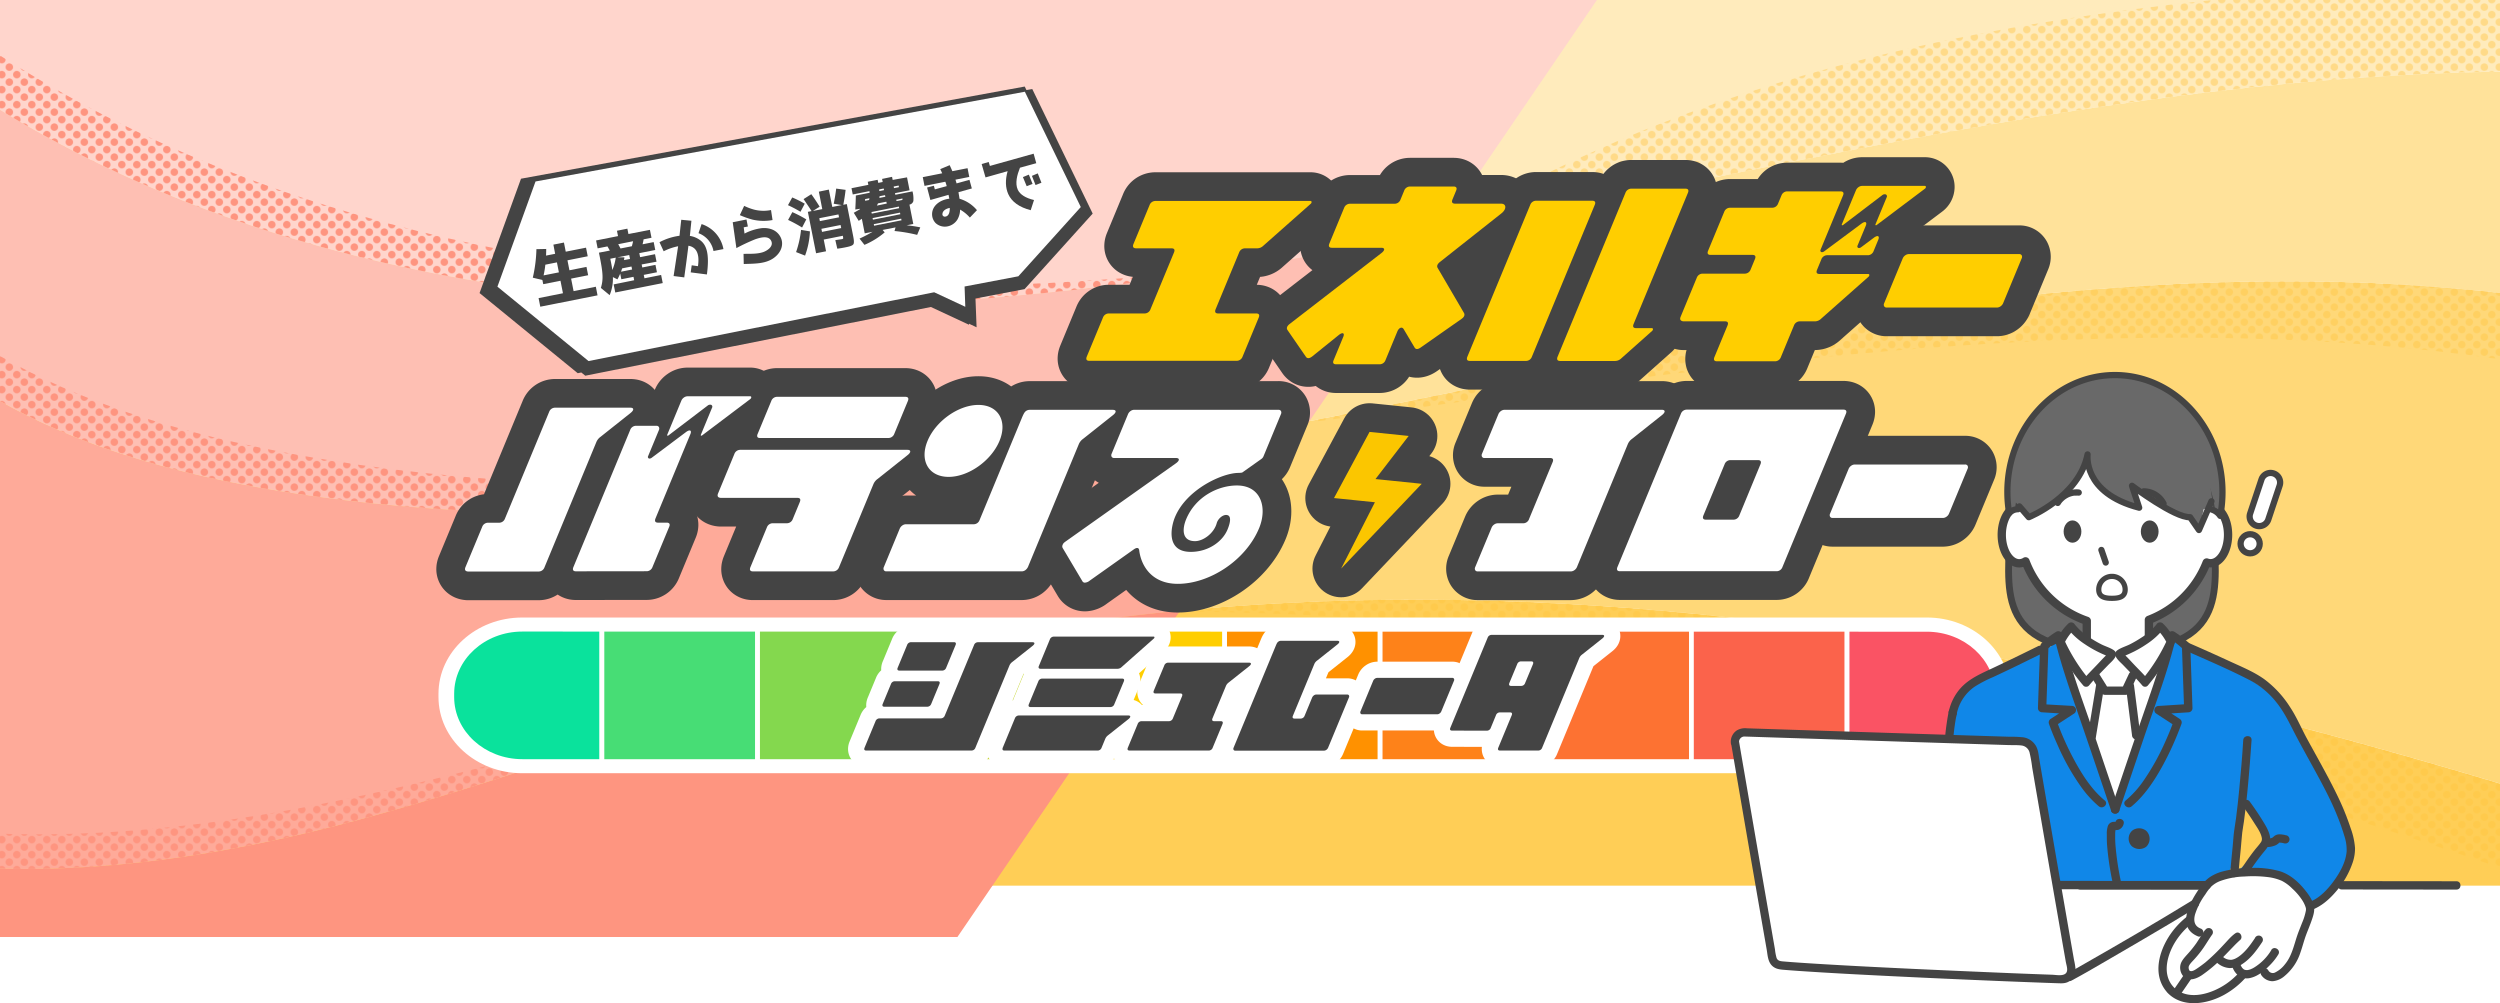 <svg xmlns="http://www.w3.org/2000/svg" xmlns:xlink="http://www.w3.org/1999/xlink" viewBox="0 0 1200 481.52"><defs><style>.cls-1,.cls-36,.cls-38{fill:none;}.cls-2,.cls-33,.cls-37{fill:#fff;}.cls-3{fill:#ffb20c;}.cls-4{fill:#fe9580;}.cls-5{fill:#ffebba;}.cls-5,.cls-6,.cls-7,.cls-8{opacity:0.97;}.cls-6{fill:#ffe197;}.cls-7{fill:#ffd775;}.cls-8{fill:#ffcd52;}.cls-9{opacity:0.3;}.cls-10,.cls-9{fill:url(#_6_dpi_50_7);}.cls-10{opacity:0.7;}.cls-11{fill:#ffd5cc;}.cls-12{fill:#febfb3;}.cls-13{fill:#feaa99;}.cls-14{fill:url(#新規パターンスウォッチ_1);}.cls-15{clip-path:url(#clip-path);}.cls-16{fill:#ff9100;}.cls-16,.cls-17,.cls-18,.cls-19,.cls-20,.cls-21,.cls-22,.cls-23,.cls-24,.cls-25,.cls-28{stroke:#fff;}.cls-16,.cls-17,.cls-18,.cls-19,.cls-20,.cls-21,.cls-22,.cls-23,.cls-24,.cls-25{stroke-miterlimit:10;stroke-width:2.29px;}.cls-17{fill:#fe8219;}.cls-18{fill:#fd7232;}.cls-19{fill:#fb634b;}.cls-20{fill:#fa5364;}.cls-21{fill:#0ae29c;}.cls-22{fill:#47dd75;}.cls-23{fill:#84d84e;}.cls-24{fill:#c2d327;}.cls-25,.cls-30{fill:#ffce00;}.cls-26{fill:#19be9c;}.cls-26,.cls-27,.cls-31,.cls-33,.cls-34,.cls-36,.cls-37,.cls-38{stroke:#444;}.cls-26,.cls-27,.cls-28,.cls-31,.cls-33,.cls-34,.cls-36,.cls-37,.cls-38{stroke-linecap:round;stroke-linejoin:round;}.cls-26,.cls-27{stroke-width:27.54px;}.cls-27,.cls-29{fill:#444;}.cls-28{stroke-width:15.55px;fill:url(#_6_dpi_50_4);}.cls-31,.cls-34,.cls-35{fill:#696969;}.cls-31{stroke-width:3.29px;}.cls-32{fill:#1087e8;}.cls-33{stroke-width:4px;}.cls-34,.cls-36,.cls-37{stroke-width:3px;}.cls-38{stroke-width:2.5px;}.cls-39{fill:#fbc600;}</style><pattern id="_6_dpi_50_7" data-name="6 dpi 50% 7" width="48" height="48" patternTransform="translate(33.27 -18.18) scale(0.3)" patternUnits="userSpaceOnUse" viewBox="0 0 48 48"><rect class="cls-1" width="48" height="48"/><circle class="cls-3" cx="24" cy="48" r="6"/><circle class="cls-3" cx="48" cy="48" r="6"/><circle class="cls-3" cx="24" cy="24" r="6"/><circle class="cls-3" cx="48" cy="24" r="6"/><circle class="cls-3" cx="36" cy="36" r="6"/><circle class="cls-3" cx="12" cy="36" r="6"/><circle class="cls-3" cx="36" cy="12" r="6"/><circle class="cls-3" cx="12" cy="12" r="6"/><circle class="cls-3" cy="48" r="6"/><circle class="cls-3" cy="24" r="6"/><circle class="cls-3" cx="24" r="6"/><circle class="cls-3" cx="48" r="6"/><circle class="cls-3" r="6"/></pattern><pattern id="新規パターンスウォッチ_1" data-name="新規パターンスウォッチ 1" width="48" height="48" patternTransform="translate(33.27 -18.18) scale(0.3)" patternUnits="userSpaceOnUse" viewBox="0 0 48 48"><rect class="cls-1" width="48" height="48"/><circle class="cls-4" cx="24" cy="48" r="6"/><circle class="cls-4" cx="48" cy="48" r="6"/><circle class="cls-4" cx="24" cy="24" r="6"/><circle class="cls-4" cx="48" cy="24" r="6"/><circle class="cls-4" cx="36" cy="36" r="6"/><circle class="cls-4" cx="12" cy="36" r="6"/><circle class="cls-4" cx="36" cy="12" r="6"/><circle class="cls-4" cx="12" cy="12" r="6"/><circle class="cls-4" cy="48" r="6"/><circle class="cls-4" cy="24" r="6"/><circle class="cls-4" cx="24" r="6"/><circle class="cls-4" cx="48" r="6"/><circle class="cls-4" r="6"/></pattern><clipPath id="clip-path"><rect class="cls-1" x="214.21" y="299.77" width="747.09" height="67.98" rx="33.59"/></clipPath><pattern id="_6_dpi_50_4" data-name="6 dpi 50% 4" width="48" height="48" patternTransform="translate(106.15 -59.85) scale(1.09)" patternUnits="userSpaceOnUse" viewBox="0 0 48 48"><rect class="cls-1" width="48" height="48"/><circle class="cls-2" cx="24" cy="48" r="6"/><circle class="cls-2" cx="48" cy="48" r="6"/><circle class="cls-2" cx="24" cy="24" r="6"/><circle class="cls-2" cx="48" cy="24" r="6"/><circle class="cls-2" cx="36" cy="36" r="6"/><circle class="cls-2" cx="12" cy="36" r="6"/><circle class="cls-2" cx="36" cy="12" r="6"/><circle class="cls-2" cx="12" cy="12" r="6"/><circle class="cls-2" cy="48" r="6"/><circle class="cls-2" cy="24" r="6"/><circle class="cls-2" cx="24" r="6"/><circle class="cls-2" cx="48" r="6"/><circle class="cls-2" r="6"/></pattern></defs><g id="レイヤー_2" data-name="レイヤー 2"><g id="レイヤー_3" data-name="レイヤー 3"><path class="cls-5" d="M0,52.74c127.88,78.17,285.48,100.84,436.16,93,165-8.64,326.09-50.56,488.56-80.46C1015.36,48.56,1108,35.67,1200,34.38V0H0Z"/><path class="cls-6" d="M436.16,145.7C285.48,153.58,127.88,130.91,0,52.74v139.8c40.76,23.1,88.19,35.78,134.88,43.27C323.8,266.12,516,225.27,703.44,186.94c163.48-33.43,332-65.09,496.56-46.33V34.38c-92,1.29-184.64,14.18-275.28,30.86C762.25,95.14,601.13,137.06,436.16,145.7Z"/><path class="cls-1" d="M0,52.74c127.88,78.17,285.48,100.84,436.16,93,165-8.64,326.09-50.56,488.56-80.46C1015.36,48.56,1108,35.67,1200,34.38V0H0Z"/><path class="cls-7" d="M703.44,186.94C516,225.27,323.8,266.12,134.88,235.81,88.19,228.32,40.76,215.64,0,192.54V416.92C53.11,418.4,107.09,410,158.79,397c85.94-21.64,168.42-55.47,254.29-77.36,166.94-42.56,343.14-38.82,513-9.75,92.72,15.88,183.86,39.13,274,66.25V140.61C1035.42,121.85,866.92,153.51,703.44,186.94Z"/><path class="cls-8" d="M413.08,319.61C327.21,341.5,244.73,375.33,158.79,397,107.09,410,53.11,418.4,0,416.92v8.21H1200v-49c-90.11-27.12-181.25-50.37-274-66.25C756.22,280.79,580,277.05,413.08,319.61Z"/><path class="cls-9" d="M924.72,65.24C1015.36,48.56,1108,35.67,1200,34.38V0H1062c-51.18,5.41-102,13.07-152.17,24.75C833.18,42.6,757.76,70.52,691,111.61,769,96.73,846.69,79.6,924.72,65.24Z"/><path class="cls-10" d="M707.76,191.92c163-22.4,330.67-42.87,492.24-19.47V140.61c-164.58-18.76-333.08,12.9-496.56,46.33-27.61,5.65-55.33,11.35-83.12,16.87C649.55,200,678.71,195.92,707.76,191.92Z"/><path class="cls-10" d="M911.67,334.13c97.76,21.41,193.66,49.91,288.33,82.38v-40.4c-90.11-27.12-181.25-50.37-274-66.25-120-20.54-243.12-28.43-363.95-16.29C679.35,293.82,797,309,911.67,334.13Z"/><path class="cls-11" d="M0,52.74c127.88,78.17,285.48,100.84,436.16,93,85.49-4.48,169.94-17.9,254.09-33.95L766.52,0H0Z"/><path class="cls-12" d="M436.16,145.7C285.48,153.58,127.88,130.91,0,52.74v139.8c40.76,23.1,88.19,35.78,134.88,43.27,163.83,26.28,330.13-.95,493.66-33.64l61.71-90.42C606.1,127.8,521.65,141.22,436.16,145.7Z"/><path class="cls-13" d="M628.54,202.17C465,234.86,298.71,262.09,134.88,235.81,88.19,228.32,40.76,215.64,0,192.54V416.92C53.11,418.4,107.09,410,158.79,397c85.94-21.64,168.42-55.47,254.29-77.36a1014.63,1014.63,0,0,1,153.37-26.47Z"/><path class="cls-4" d="M566.45,293.14a1014.63,1014.63,0,0,0-153.37,26.47C327.21,341.5,244.73,375.33,158.79,397,107.09,410,53.11,418.4,0,416.92v32.83H459.57L566.45,293.14Z"/><path class="cls-14" d="M448.67,137.64c-156.22,2-318.21-27.26-448.67-111V52.74c127.88,78.17,285.48,100.84,436.16,93,52.91-2.77,105.43-9,157.72-17.1C545.63,133.65,497.26,137,448.67,137.64Z"/><path class="cls-14" d="M149,386.94c-48.85,9.37-99.32,14.94-149,13.23v16.75C53.11,418.4,107.09,410,158.79,397c68.67-17.29,135.13-42.36,202.88-62.91C290.79,351.67,220.77,373.17,149,386.94Z"/><path class="cls-14" d="M620.31,203.81c-160.88,31.95-324.34,57.84-485.43,32C88.19,228.32,40.76,215.64,0,192.54V170.91c38.49,22,82.85,35.48,126.75,44.34C289,248,455.83,229,620.31,203.81Z"/><g class="cls-15"><rect class="cls-16" x="587.76" y="292.11" width="74.71" height="83.32"/><rect class="cls-17" x="662.47" y="292.11" width="74.71" height="83.32"/><rect class="cls-18" x="737.18" y="292.11" width="74.71" height="83.32"/><rect class="cls-19" x="811.88" y="292.11" width="74.71" height="83.32"/><rect class="cls-20" x="886.59" y="292.11" width="74.71" height="83.32"/></g><rect class="cls-1" x="214.21" y="299.77" width="747.09" height="67.98" rx="33.59"/><g class="cls-15"><rect class="cls-21" x="214.21" y="292.11" width="74.71" height="83.32"/><rect class="cls-22" x="288.92" y="292.11" width="74.71" height="83.32"/><rect class="cls-23" x="363.63" y="292.11" width="74.71" height="83.32"/><rect class="cls-24" x="438.34" y="292.11" width="74.71" height="83.32"/><rect class="cls-25" x="513.05" y="292.11" width="74.71" height="83.32"/></g><path class="cls-2" d="M924.84,371.15H250.68c-22.17,0-40.21-16.41-40.21-36.58V333c0-20.18,18-36.59,40.21-36.59H924.84C947,296.37,965,312.79,965,333v1.61C965,354.74,947,371.15,924.84,371.15Zm-674.16-68C232.63,303.17,218,316.53,218,333v1.61c0,16.42,14.68,29.79,32.73,29.79H924.84c18,0,32.73-13.37,32.73-29.79V333c0-16.42-14.69-29.78-32.73-29.78Z"/><path class="cls-26" d="M223.44,272.18l8-19.27a3,3,0,0,1,2.9-2h5.17a3,3,0,0,0,2.9-2.05l21.19-51.17a3,3,0,0,1,2.89-2h36.09c1.77,0,1.82,1.16.12,2.51l-14.46,11.49a5.86,5.86,0,0,0-2,2.53l-24.87,60.06a3,3,0,0,1-2.9,2.05H224.64C223.31,274.23,222.89,273.51,223.44,272.18Zm53,2.05c-1.33,0-1.75-.72-1.2-2.05l27.23-65.75a3,3,0,0,1,2.9-2.05h9.71a1.33,1.33,0,0,1,1.2.6,1.67,1.67,0,0,1,0,1.45l-5.18,12.5a.8.8,0,0,0,.3,1.11,1.06,1.06,0,0,0,.4.08,1.85,1.85,0,0,0,1-.38l16.47-12.34c1.83-1.37,2.88-.88,2.11,1l-16.73,40.42c-.55,1.34-.13,2.05,1.2,2.05h4.16c1.33,0,1.75.72,1.2,2l-8,19.27a3,3,0,0,1-2.9,2.05Zm84.17-83.54a1.16,1.16,0,0,1-.51.88L337,209a.49.49,0,0,1-.49.1c-.14-.06-.18-.21-.11-.38l5.38-13a1,1,0,0,0-.38-1.39,1.87,1.87,0,0,0-1.79.4L320.86,209a.51.51,0,0,1-.5.1c-.14-.06-.17-.21-.11-.38l6.82-16.45a3.41,3.41,0,0,1,1.2-1.45,3,3,0,0,1,1.69-.6h30.12A.5.5,0,0,1,360.63,190.69Z"/><path class="cls-27" d="M344.69,236.8l7.81-18.88a3,3,0,0,1,2.9-2h80.15c1.77,0,1.83,1.16.12,2.51l-14.45,11.48a5.89,5.89,0,0,0-2,2.54l-16.47,39.77a3,3,0,0,1-2.9,2.05H361.41c-1.33,0-1.75-.72-1.2-2.05l7.89-19.06a3,3,0,0,1,2.9-2h6.64a3,3,0,0,0,2.9-2.05l3.37-8.14c.55-1.33.13-2-1.2-2H345.89C344.56,238.85,344.14,238.13,344.69,236.8Zm19-28.56,6.51-15.72a3,3,0,0,1,2.9-2.05h61.46c1.34,0,1.76.72,1.2,2.05l-6.51,15.72a3,3,0,0,1-2.89,2H364.88C363.55,210.29,363.13,209.57,363.68,208.24Z"/><path class="cls-27" d="M431.9,253.68a3.52,3.52,0,0,1,1.2-1.44,3,3,0,0,1,1.7-.6h32.49a3,3,0,0,0,2.9-2l20.42-49.32c.85-2,1.27-2.57,1.83-3a3,3,0,0,1,1.7-.6h40c1.77,0,1.83,1.16.13,2.51l-14.46,11.48a5.89,5.89,0,0,0-2,2.54l-24.16,58.34a4.22,4.22,0,0,1-1.45,2.06,3,3,0,0,1-1.7.6H425.44a1.33,1.33,0,0,1-1.2-.6,1.67,1.67,0,0,1,0-1.45Zm37.74-59.32c9.54,0,14.07,7.74,10.12,17.27s-14.88,17.27-24.42,17.27-14.07-7.73-10.12-17.27S460.1,194.36,469.64,194.36Z"/><path class="cls-27" d="M510.06,261.53c.23-.56.39-.88,1.52-1.68l52.89-37.48c1.83-1.31,1.83-2.53,0-2.53H534.79a1.34,1.34,0,0,1-1.21-.6,1.65,1.65,0,0,1,0-1.44l7.89-19.05a3.47,3.47,0,0,1,1.2-1.45,3,3,0,0,1,1.7-.6h69.3a1.33,1.33,0,0,1,1.2.6,1.67,1.67,0,0,1,0,1.45L606.49,219a2.83,2.83,0,0,1-1,1.28l-9.25,6.55a9.4,9.4,0,0,1-1.65.16c-8,0-25.14,8-30.61,21.25-1.86,4.48-4.56,16.66,7.58,16.66,8.43,0,15.24-4.91,17.65-10.72.64-1.55,2.75-7-.73-7-1.67,0-3.86,1.8-4.47,4-1.3,4.76-6.41,8.57-10.4,8.57-6.53,0-6.09-6.08-4.27-10.48,4.56-11,15.48-16.24,24.38-16.24,11.64,0,14.7,10.7,10.64,20.51-6.4,15.44-23.8,26.7-39,26.7-12.75,0-17.68-8.94-18.54-16.07-.16-1.32-1.11-1.52-2.62-.45l-21.09,14.95a4.08,4.08,0,0,1-2.31,1,1.32,1.32,0,0,1-1.2-.6L510.06,263a1.63,1.63,0,0,1,0-1.45Z"/><path class="cls-27" d="M719.25,198.75a3.39,3.39,0,0,1,1.2-1.45,3,3,0,0,1,1.69-.6h75.52c1.77,0,1.82,1.16.12,2.51l-14.45,11.48a5.89,5.89,0,0,0-2,2.54l-24.41,59a3.48,3.48,0,0,1-1.2,1.45,3.06,3.06,0,0,1-1.7.6H709.29a1.33,1.33,0,0,1-1.2-.6,1.64,1.64,0,0,1,0-1.45l7.89-19a3.34,3.34,0,0,1,1.2-1.45,3,3,0,0,1,1.69-.6h12.19A3,3,0,0,0,734,249l11.25-27.15c.55-1.33.13-2-1.2-2H712.56a1.32,1.32,0,0,1-1.2-.6,1.64,1.64,0,0,1,0-1.45Z"/><path class="cls-27" d="M809.73,196.62h75.1c1.33,0,1.75.71,1.2,2l-30.44,73.52a3,3,0,0,1-2.9,2.05h-75.1c-1.33,0-1.75-.72-1.2-2.05l30.44-73.52A3,3,0,0,1,809.73,196.62Zm18.06,26.28-10.15,24.49c-.55,1.33-.13,2.05,1.2,2.05H832a3,3,0,0,0,2.89-2.05L845,222.9c.56-1.33.14-2.05-1.2-2.05H830.68A3,3,0,0,0,827.79,222.9Z"/><path class="cls-27" d="M878.43,248a1.64,1.64,0,0,1,0-1.45L887.36,225a3.52,3.52,0,0,1,1.2-1.44,3.06,3.06,0,0,1,1.7-.6h53a1.3,1.3,0,0,1,1.19.6,1.61,1.61,0,0,1,0,1.44l-8.94,21.57a3.34,3.34,0,0,1-1.2,1.45,3,3,0,0,1-1.69.6h-53A1.33,1.33,0,0,1,878.43,248Z"/><path class="cls-2" d="M223.44,272.18l8-19.27a3,3,0,0,1,2.9-2h5.17a3,3,0,0,0,2.9-2.05l21.19-51.17a3,3,0,0,1,2.89-2h36.09c1.77,0,1.82,1.16.12,2.51l-14.46,11.49a5.86,5.86,0,0,0-2,2.53l-24.87,60.06a3,3,0,0,1-2.9,2.05H224.64C223.31,274.23,222.89,273.51,223.44,272.18Zm53,2.05c-1.33,0-1.75-.72-1.2-2.05l27.23-65.75a3,3,0,0,1,2.9-2.05h9.71a1.33,1.33,0,0,1,1.2.6,1.67,1.67,0,0,1,0,1.45l-5.18,12.5a.8.8,0,0,0,.3,1.11,1.06,1.06,0,0,0,.4.08,1.85,1.85,0,0,0,1-.38l16.47-12.34c1.83-1.37,2.88-.88,2.11,1l-16.73,40.42c-.55,1.34-.13,2.05,1.2,2.05h4.16c1.33,0,1.75.72,1.2,2l-8,19.27a3,3,0,0,1-2.9,2.05Zm84.17-83.54a1.16,1.16,0,0,1-.51.88L337,209a.49.49,0,0,1-.49.1c-.14-.06-.18-.21-.11-.38l5.38-13a1,1,0,0,0-.38-1.39,1.87,1.87,0,0,0-1.79.4L320.86,209a.51.51,0,0,1-.5.1c-.14-.06-.17-.21-.11-.38l6.82-16.45a3.41,3.41,0,0,1,1.2-1.45,3,3,0,0,1,1.69-.6h30.12A.5.5,0,0,1,360.63,190.69Z"/><path class="cls-2" d="M344.69,236.8l7.81-18.88a3,3,0,0,1,2.9-2h80.15c1.77,0,1.83,1.16.12,2.51l-14.45,11.48a5.89,5.89,0,0,0-2,2.54l-16.47,39.77a3,3,0,0,1-2.9,2.05H361.41c-1.33,0-1.75-.72-1.2-2.05l7.89-19.06a3,3,0,0,1,2.9-2h6.64a3,3,0,0,0,2.9-2.05l3.37-8.14c.55-1.33.13-2-1.2-2H345.89C344.56,238.85,344.14,238.13,344.69,236.8Zm19-28.56,6.51-15.72a3,3,0,0,1,2.9-2.05h61.46c1.34,0,1.76.72,1.2,2.05l-6.51,15.72a3,3,0,0,1-2.89,2H364.88C363.55,210.29,363.13,209.57,363.68,208.24Z"/><path class="cls-2" d="M431.9,253.68a3.52,3.52,0,0,1,1.2-1.44,3,3,0,0,1,1.7-.6h32.49a3,3,0,0,0,2.9-2l20.42-49.32c.85-2,1.27-2.57,1.83-3a3,3,0,0,1,1.7-.6h40c1.77,0,1.83,1.16.13,2.51l-14.46,11.48a5.89,5.89,0,0,0-2,2.54l-24.16,58.34a4.22,4.22,0,0,1-1.45,2.06,3,3,0,0,1-1.7.6H425.44a1.33,1.33,0,0,1-1.2-.6,1.67,1.67,0,0,1,0-1.45Zm37.74-59.32c9.54,0,14.07,7.74,10.12,17.27s-14.88,17.27-24.42,17.27-14.07-7.73-10.12-17.27S460.1,194.36,469.64,194.36Z"/><path class="cls-2" d="M510.06,261.53c.23-.56.39-.88,1.52-1.68l52.89-37.48c1.83-1.31,1.83-2.53,0-2.53H534.79a1.34,1.34,0,0,1-1.21-.6,1.65,1.65,0,0,1,0-1.44l7.89-19.05a3.47,3.47,0,0,1,1.2-1.45,3,3,0,0,1,1.7-.6h69.3a1.33,1.33,0,0,1,1.2.6,1.67,1.67,0,0,1,0,1.45L606.49,219a2.83,2.83,0,0,1-1,1.28l-9.25,6.55a9.4,9.4,0,0,1-1.65.16c-8,0-25.14,8-30.61,21.25-1.86,4.48-4.56,16.66,7.58,16.66,8.43,0,15.24-4.91,17.65-10.72.64-1.55,2.75-7-.73-7-1.67,0-3.86,1.8-4.47,4-1.3,4.76-6.41,8.57-10.4,8.57-6.53,0-6.09-6.08-4.27-10.48,4.56-11,15.48-16.24,24.38-16.24,11.64,0,14.7,10.7,10.64,20.51-6.4,15.44-23.8,26.7-39,26.7-12.75,0-17.68-8.94-18.54-16.07-.16-1.32-1.11-1.52-2.62-.45l-21.09,14.95a4.08,4.08,0,0,1-2.31,1,1.32,1.32,0,0,1-1.2-.6L510.06,263a1.63,1.63,0,0,1,0-1.45Z"/><path class="cls-2" d="M719.25,198.75a3.39,3.39,0,0,1,1.2-1.45,3,3,0,0,1,1.69-.6h75.52c1.77,0,1.82,1.16.12,2.51l-14.45,11.48a5.89,5.89,0,0,0-2,2.54l-24.41,59a3.48,3.48,0,0,1-1.2,1.45,3.06,3.06,0,0,1-1.7.6H709.29a1.33,1.33,0,0,1-1.2-.6,1.64,1.64,0,0,1,0-1.45l7.89-19a3.34,3.34,0,0,1,1.2-1.45,3,3,0,0,1,1.69-.6h12.19A3,3,0,0,0,734,249l11.25-27.15c.55-1.33.13-2-1.2-2H712.56a1.32,1.32,0,0,1-1.2-.6,1.64,1.64,0,0,1,0-1.45Z"/><path class="cls-2" d="M809.73,196.62h75.1c1.33,0,1.75.71,1.2,2l-30.44,73.52a3,3,0,0,1-2.9,2.05h-75.1c-1.33,0-1.75-.72-1.2-2.05l30.44-73.52A3,3,0,0,1,809.73,196.62Zm18.06,26.28-10.15,24.49c-.55,1.33-.13,2.05,1.2,2.05H832a3,3,0,0,0,2.89-2.05L845,222.9c.56-1.33.14-2.05-1.2-2.05H830.68A3,3,0,0,0,827.79,222.9Z"/><path class="cls-2" d="M878.43,248a1.64,1.64,0,0,1,0-1.45L887.36,225a3.52,3.52,0,0,1,1.2-1.44,3.06,3.06,0,0,1,1.7-.6h53a1.3,1.3,0,0,1,1.19.6,1.61,1.61,0,0,1,0,1.44l-8.94,21.57a3.34,3.34,0,0,1-1.2,1.45,3,3,0,0,1-1.69.6h-53A1.33,1.33,0,0,1,878.43,248Z"/><path class="cls-27" d="M544.07,117.1l7.72-18.64a3,3,0,0,1,2.9-2H629a.52.52,0,0,1,.57.47,1.15,1.15,0,0,1-.43.89l-22.71,20.1a4.28,4.28,0,0,1-3,1.28h-5.75a3,3,0,0,0-2.9,2l-11.27,27.21c-.55,1.33-.13,2.05,1.2,2.05h18.27c1.34,0,1.76.72,1.2,2l-7.73,18.68a3,3,0,0,1-2.9,2.05H522.87c-1.33,0-1.75-.72-1.2-2.05l7.74-18.68a3,3,0,0,1,2.89-2h17.05a3,3,0,0,0,2.89-2.05l11.27-27.21c.56-1.34.13-2-1.2-2h-17C543.94,119.15,543.52,118.43,544.07,117.1Z"/><path class="cls-27" d="M618,158.42c-.61-.89-.25-1.89,1-2.89l44.12-34.09c1.73-1.34,1.69-2.51-.09-2.51H639.3c-1.33,0-1.75-.72-1.2-2.05l7.07-17.08a3,3,0,0,1,2.9-2h21.27a3,3,0,0,0,2.9-2L674,91.53a3,3,0,0,1,2.9-2h20.83c1.33,0,1.75.72,1.2,2l-1.73,4.18c-.55,1.33-.13,2,1.2,2.05l22.1,0c2.64,0,2.76,2.62.22,4.63l-29.55,23.36c-1.25,1-1.62,2-1.08,2.89L702.7,150.2c.55.94.13,2-1.21,2.9l-19.58,13.72c-1.33.94-2.34.94-2.9,0L673.77,158c-.77-1.29-2.2-.79-3,1l-5.73,13.86a3,3,0,0,1-2.9,2H641.35c-1.34,0-1.76-.71-1.2-2l4.61-11.14c.79-1.91-.31-2.38-2.15-.91l-12.75,10.28c-1.3,1-2.35,1.11-3,.2L618,158.42Z"/><path class="cls-27" d="M704.35,171.19l30.16-72.84a3,3,0,0,1,2.9-2h26.87c1.33,0,1.75.71,1.2,2l-30.16,72.84a3,3,0,0,1-2.9,2.05H705.55C704.22,173.24,703.8,172.52,704.35,171.19Zm43.31,0,32.56-78.63a3,3,0,0,1,2.9-2H809c1.33,0,1.75.71,1.2,2L784.14,155.5c-.55,1.33-.13,2,1.2,2h7.5a.52.52,0,0,1,.58.47,1.15,1.15,0,0,1-.44.9L778.23,172a4.31,4.31,0,0,1-3,1.27H748.86C747.53,173.24,747.11,172.52,747.66,171.19Z"/><path class="cls-27" d="M806.72,152l7.72-18.65a3,3,0,0,1,2.89-2h20.09a3,3,0,0,0,2.89-2l2.06-5c.55-1.33.13-2-1.2-2H821.09c-1.33,0-1.75-.72-1.2-2l7.72-18.64a3,3,0,0,1,2.89-2h20.09a3,3,0,0,0,2.89-2l1.6-3.85a3,3,0,0,1,2.89-2h25.47c1.33,0,1.75.72,1.2,2l-10.76,26a.81.81,0,0,0,.3,1.11.9.9,0,0,0,.4.08,1.82,1.82,0,0,0,1-.38l17.87-13.28c1.84-1.37,2.89-.89,2.11,1l-3.93,9.48a.81.81,0,0,0,.3,1.11.9.9,0,0,0,.4.08,1.82,1.82,0,0,0,1-.38l6.12-4.57c1.84-1.37,2.89-.88,2.11,1l-2.23,5.4a3,3,0,0,1-2.9,2H877.14a3,3,0,0,0-2.9,2l-2.06,5c-.55,1.33-.13,2,1.2,2h23.34a.52.52,0,0,1,.57.46,1.13,1.13,0,0,1-.44.9l-22.7,20.1a4.32,4.32,0,0,1-3,1.28H864a3,3,0,0,0-2.9,2l-6.26,15.12a3,3,0,0,1-2.9,2.05H824.14c-1.33,0-1.75-.72-1.2-2.05l6.26-15.12c.55-1.33.13-2-1.2-2H807.92C806.59,154,806.17,153.31,806.72,152Zm84.16-60.72a3.48,3.48,0,0,1,1.2-1.45,3,3,0,0,1,1.7-.6H923.9a.49.49,0,0,1,.54.49,1.14,1.14,0,0,1-.51.88L900.81,108a.52.52,0,0,1-.49.11.29.29,0,0,1-.11-.39l5.39-13a1,1,0,0,0-.38-1.38,1.85,1.85,0,0,0-1.8.39L884.67,108a.54.54,0,0,1-.5.11c-.14-.07-.17-.22-.1-.39Z"/><path class="cls-27" d="M904.39,147a1.58,1.58,0,0,1,0-1.44L913.32,124a3.44,3.44,0,0,1,1.2-1.44,3,3,0,0,1,1.7-.6h53a1.31,1.31,0,0,1,1.2.6,1.62,1.62,0,0,1,0,1.44l-8.93,21.58a3.52,3.52,0,0,1-1.2,1.44,3,3,0,0,1-1.7.6h-53A1.31,1.31,0,0,1,904.39,147Z"/><path class="cls-28" d="M415,358.87l5.24-12.66a2.06,2.06,0,0,1,2-1.39h29.28a2.06,2.06,0,0,0,2-1.39l14-33.76a2,2,0,0,1,2-1.4h26.07c1.21,0,1.24.79.09,1.71l-9.83,7.8a4.08,4.08,0,0,0-1.34,1.73l-16.3,39.36a2,2,0,0,1-2,1.39H415.82C414.91,360.26,414.63,359.77,415,358.87Zm8.71-21,3.93-9.48a2,2,0,0,1,2-1.39h20.46c.9,0,1.19.48.81,1.39L447,337.84a2.06,2.06,0,0,1-2,1.39H424.53C423.62,339.23,423.34,338.74,423.71,337.84Zm7.19-17.37,4.5-10.87a2.05,2.05,0,0,1,2-1.39h20.45c.91,0,1.19.48.82,1.39l-4.5,10.87a2.05,2.05,0,0,1-2,1.39H431.72C430.81,321.86,430.53,321.38,430.9,320.47Z"/><path class="cls-28" d="M481.33,358.87l5.81-14.05a2.06,2.06,0,0,1,2-1.39h52.46c1.2,0,1.24.79.09,1.71l-9.83,7.8a4.1,4.1,0,0,0-1.35,1.73l-1.74,4.2a2,2,0,0,1-2,1.39H482.14C481.24,360.26,481,359.77,481.33,358.87ZM493.86,338l4.51-10.88a2,2,0,0,1,2-1.39h38.24c.9,0,1.19.49.81,1.39L534.88,338a2,2,0,0,1-2,1.39H494.68C493.77,339.37,493.49,338.88,493.86,338Zm4.82-18.37,5.24-12.67a2.05,2.05,0,0,1,2-1.39h47.83a.35.35,0,0,1,.39.31.79.79,0,0,1-.29.61l-15.43,13.66a2.93,2.93,0,0,1-2,.87H499.49C498.59,321,498.3,320.51,498.68,319.61Z"/><path class="cls-28" d="M541.38,358.87l4.69-11.31a2,2,0,0,1,2-1.39H561a2.06,2.06,0,0,0,2-1.39l4.36-10.53c.37-.9.09-1.39-.82-1.39H554.66c-.91,0-1.19-.49-.82-1.39l5-12a2,2,0,0,1,2-1.39h38.68c1.2,0,1.24.79.09,1.7l-9.83,7.81a4,4,0,0,0-1.35,1.72L582,344.78c-.37.9-.09,1.39.82,1.39h3.15c.9,0,1.19.49.82,1.39l-4.69,11.31a2,2,0,0,1-2,1.39H542.2C541.29,360.26,541,359.77,541.38,358.87Z"/><path class="cls-28" d="M612.36,310c.57-1.39.85-1.74,1.24-2a2,2,0,0,1,1.15-.41h27.17c1.21,0,1.25.79.09,1.71l-9.82,7.8a3.94,3.94,0,0,0-1.35,1.72l-10.23,24.71c-.38.91-.09,1.39.81,1.39h2.81a2.05,2.05,0,0,0,2-1.39l3.41-8.25a3.43,3.43,0,0,1,.69-1.22l.34-.28a2.1,2.1,0,0,1,1.16-.41h14.84a.91.91,0,0,1,.82.41,1.09,1.09,0,0,1,0,1l-10,24.13a2.4,2.4,0,0,1-.81,1,2.1,2.1,0,0,1-1.16.41H592.93a.9.9,0,0,1-.81-.41,1.09,1.09,0,0,1,0-1Z"/><path class="cls-28" d="M653.05,342.45a1.09,1.09,0,0,1,0-1l6.07-14.66a2.26,2.26,0,0,1,.81-1,2,2,0,0,1,1.16-.41h36a.86.86,0,0,1,.81.41,1.09,1.09,0,0,1,0,1l-6.07,14.66a2.26,2.26,0,0,1-.81,1,2,2,0,0,1-1.15.41h-36A.88.88,0,0,1,653.05,342.45Z"/><path class="cls-28" d="M697,350.69c-.91,0-1.19-.49-.82-1.39l17.88-43.18a2.06,2.06,0,0,1,2-1.39l53,0c1.2,0,1.24.79.09,1.71l-9.83,7.8A4,4,0,0,0,758,316l-17.75,42.87a2,2,0,0,1-2,1.39H720c-.9,0-1.19-.49-.81-1.39l6.43-15.53c.37-.9.09-1.39-.82-1.39h-4.75a2,2,0,0,0-2,1.39l-2.47,6a2,2,0,0,1-2,1.39Zm28.31-21.45h4.75a2,2,0,0,0,2-1.39l3.74-9c.37-.9.08-1.39-.82-1.39h-4.75a2,2,0,0,0-2,1.39l-3.74,9C724.16,328.75,724.45,329.24,725.35,329.24Z"/><path class="cls-29" d="M415,358.87l5.24-12.66a2.06,2.06,0,0,1,2-1.39h29.28a2.06,2.06,0,0,0,2-1.39l14-33.76a2,2,0,0,1,2-1.4h26.07c1.21,0,1.24.79.09,1.71l-9.83,7.8a4.08,4.08,0,0,0-1.34,1.73l-16.3,39.36a2,2,0,0,1-2,1.39H415.82C414.91,360.26,414.63,359.77,415,358.87Zm8.71-21,3.93-9.48a2,2,0,0,1,2-1.39h20.46c.9,0,1.19.48.81,1.39L447,337.84a2.06,2.06,0,0,1-2,1.39H424.53C423.62,339.23,423.34,338.74,423.71,337.84Zm7.19-17.37,4.5-10.87a2.05,2.05,0,0,1,2-1.39h20.45c.91,0,1.19.48.82,1.39l-4.5,10.87a2.05,2.05,0,0,1-2,1.39H431.72C430.81,321.86,430.53,321.38,430.9,320.47Z"/><path class="cls-29" d="M481.33,358.87l5.81-14.05a2.06,2.06,0,0,1,2-1.39h52.46c1.2,0,1.24.79.09,1.71l-9.83,7.8a4.1,4.1,0,0,0-1.35,1.73l-1.74,4.2a2,2,0,0,1-2,1.39H482.14C481.24,360.26,481,359.77,481.33,358.87ZM493.86,338l4.51-10.88a2,2,0,0,1,2-1.39h38.24c.9,0,1.19.49.81,1.39L534.88,338a2,2,0,0,1-2,1.39H494.68C493.77,339.37,493.49,338.88,493.86,338Zm4.82-18.37,5.24-12.67a2.05,2.05,0,0,1,2-1.39h47.83a.35.35,0,0,1,.39.31.79.79,0,0,1-.29.61l-15.43,13.66a2.93,2.93,0,0,1-2,.87H499.49C498.59,321,498.3,320.51,498.68,319.61Z"/><path class="cls-29" d="M541.38,358.87l4.69-11.31a2,2,0,0,1,2-1.39H561a2.06,2.06,0,0,0,2-1.39l4.36-10.53c.37-.9.09-1.39-.82-1.39H554.66c-.91,0-1.19-.49-.82-1.39l5-12a2,2,0,0,1,2-1.39h38.68c1.2,0,1.24.79.09,1.7l-9.83,7.81a4,4,0,0,0-1.35,1.72L582,344.78c-.37.9-.09,1.39.82,1.39h3.15c.9,0,1.19.49.82,1.39l-4.69,11.31a2,2,0,0,1-2,1.39H542.2C541.29,360.26,541,359.77,541.38,358.87Z"/><path class="cls-29" d="M612.36,310c.57-1.39.85-1.74,1.24-2a2,2,0,0,1,1.15-.41h27.17c1.21,0,1.25.79.09,1.71l-9.82,7.8a3.94,3.94,0,0,0-1.35,1.72l-10.23,24.71c-.38.91-.09,1.39.81,1.39h2.81a2.05,2.05,0,0,0,2-1.39l3.41-8.25a3.43,3.43,0,0,1,.69-1.22l.34-.28a2.1,2.1,0,0,1,1.16-.41h14.84a.91.91,0,0,1,.82.41,1.09,1.09,0,0,1,0,1l-10,24.13a2.4,2.4,0,0,1-.81,1,2.1,2.1,0,0,1-1.16.41H592.93a.9.9,0,0,1-.81-.41,1.09,1.09,0,0,1,0-1Z"/><path class="cls-29" d="M653.05,342.45a1.09,1.09,0,0,1,0-1l6.07-14.66a2.26,2.26,0,0,1,.81-1,2,2,0,0,1,1.16-.41h36a.86.86,0,0,1,.81.41,1.09,1.09,0,0,1,0,1l-6.07,14.66a2.26,2.26,0,0,1-.81,1,2,2,0,0,1-1.15.41h-36A.88.88,0,0,1,653.05,342.45Z"/><path class="cls-29" d="M697,350.69c-.91,0-1.19-.49-.82-1.39l17.88-43.18a2.06,2.06,0,0,1,2-1.39l53,0c1.2,0,1.24.79.09,1.71l-9.83,7.8A4,4,0,0,0,758,316l-17.75,42.87a2,2,0,0,1-2,1.39H720c-.9,0-1.19-.49-.81-1.39l6.43-15.53c.37-.9.09-1.39-.82-1.39h-4.75a2,2,0,0,0-2,1.39l-2.47,6a2,2,0,0,1-2,1.39Zm28.31-21.45h4.75a2,2,0,0,0,2-1.39l3.74-9c.37-.9.08-1.39-.82-1.39h-4.75a2,2,0,0,0-2,1.39l-3.74,9C724.16,328.75,724.45,329.24,725.35,329.24Z"/><path class="cls-30" d="M544.07,117.1l7.72-18.64a3,3,0,0,1,2.9-2H629a.52.52,0,0,1,.57.47,1.15,1.15,0,0,1-.43.89l-22.71,20.1a4.28,4.28,0,0,1-3,1.28h-5.75a3,3,0,0,0-2.9,2l-11.27,27.21c-.55,1.33-.13,2.05,1.2,2.05h18.27c1.34,0,1.76.72,1.2,2l-7.73,18.68a3,3,0,0,1-2.9,2.05H522.87c-1.33,0-1.75-.72-1.2-2.05l7.74-18.68a3,3,0,0,1,2.89-2h17.05a3,3,0,0,0,2.89-2.05l11.27-27.21c.56-1.34.13-2-1.2-2h-17C543.94,119.15,543.52,118.43,544.07,117.1Z"/><path class="cls-30" d="M618,158.42c-.61-.89-.25-1.89,1-2.89l44.12-34.09c1.73-1.34,1.69-2.51-.09-2.51H639.3c-1.33,0-1.75-.72-1.2-2.05l7.07-17.08a3,3,0,0,1,2.9-2h21.27a3,3,0,0,0,2.9-2L674,91.53a3,3,0,0,1,2.9-2h20.83c1.33,0,1.75.72,1.2,2l-1.73,4.18c-.55,1.33-.13,2,1.2,2.05l22.1,0c2.64,0,2.76,2.62.22,4.63l-29.55,23.36c-1.25,1-1.62,2-1.08,2.89L702.7,150.2c.55.94.13,2-1.21,2.9l-19.58,13.72c-1.33.94-2.34.94-2.9,0L673.77,158c-.77-1.29-2.2-.79-3,1l-5.73,13.86a3,3,0,0,1-2.9,2H641.35c-1.34,0-1.76-.71-1.2-2l4.61-11.14c.79-1.91-.31-2.38-2.15-.91l-12.75,10.28c-1.3,1-2.35,1.11-3,.2L618,158.42Z"/><path class="cls-30" d="M704.35,171.19l30.16-72.84a3,3,0,0,1,2.9-2h26.87c1.33,0,1.75.71,1.2,2l-30.16,72.84a3,3,0,0,1-2.9,2.05H705.55C704.22,173.24,703.8,172.52,704.35,171.19Zm43.31,0,32.56-78.63a3,3,0,0,1,2.9-2H809c1.33,0,1.75.71,1.2,2L784.14,155.5c-.55,1.33-.13,2,1.2,2h7.5a.52.52,0,0,1,.58.47,1.15,1.15,0,0,1-.44.9L778.23,172a4.31,4.31,0,0,1-3,1.27H748.86C747.53,173.24,747.11,172.52,747.66,171.19Z"/><path class="cls-30" d="M806.72,152l7.72-18.65a3,3,0,0,1,2.89-2h20.09a3,3,0,0,0,2.89-2l2.06-5c.55-1.33.13-2-1.2-2H821.09c-1.33,0-1.75-.72-1.2-2l7.72-18.64a3,3,0,0,1,2.89-2h20.09a3,3,0,0,0,2.89-2l1.6-3.85a3,3,0,0,1,2.89-2h25.47c1.33,0,1.75.72,1.2,2l-10.76,26a.81.81,0,0,0,.3,1.11.9.9,0,0,0,.4.08,1.82,1.82,0,0,0,1-.38l17.87-13.28c1.84-1.37,2.89-.89,2.11,1l-3.93,9.48a.81.81,0,0,0,.3,1.11.9.9,0,0,0,.4.08,1.82,1.82,0,0,0,1-.38l6.12-4.57c1.84-1.37,2.89-.88,2.11,1l-2.23,5.4a3,3,0,0,1-2.9,2H877.14a3,3,0,0,0-2.9,2l-2.06,5c-.55,1.33-.13,2,1.2,2h23.34a.52.52,0,0,1,.57.46,1.13,1.13,0,0,1-.44.9l-22.7,20.1a4.32,4.32,0,0,1-3,1.28H864a3,3,0,0,0-2.9,2l-6.26,15.12a3,3,0,0,1-2.9,2.05H824.14c-1.33,0-1.75-.72-1.2-2.05l6.26-15.12c.55-1.33.13-2-1.2-2H807.92C806.59,154,806.17,153.31,806.72,152Zm84.16-60.72a3.48,3.48,0,0,1,1.2-1.45,3,3,0,0,1,1.7-.6H923.9a.49.49,0,0,1,.54.49,1.14,1.14,0,0,1-.51.88L900.81,108a.52.52,0,0,1-.49.11.29.29,0,0,1-.11-.39l5.39-13a1,1,0,0,0-.38-1.38,1.85,1.85,0,0,0-1.8.39L884.67,108a.54.54,0,0,1-.5.11c-.14-.07-.17-.22-.1-.39Z"/><path class="cls-30" d="M904.39,147a1.58,1.58,0,0,1,0-1.44L913.32,124a3.44,3.44,0,0,1,1.2-1.44,3,3,0,0,1,1.7-.6h53a1.31,1.31,0,0,1,1.2.6,1.62,1.62,0,0,1,0,1.44l-8.93,21.58a3.52,3.52,0,0,1-1.2,1.44,3,3,0,0,1-1.7.6h-53A1.31,1.31,0,0,1,904.39,147Z"/><polygon class="cls-29" points="495.49 42.74 492.7 43.23 491.86 41.54 250.08 85.78 230.19 140.67 277.31 179.14 279.03 178.79 280.94 180.34 446.82 147.35 465.12 155.88 465.12 155.38 468.76 157.1 468.23 143.28 491.79 138.78 524.49 102.52 495.49 42.74"/><polygon class="cls-2" points="282.5 173.31 448.4 140.29 463.34 147.26 463 137.52 488.8 132.62 518.78 99.38 491.93 44.03 257.05 87.11 238.76 137.6 282.5 173.31"/><path class="cls-29" d="M265.63,117.42l5.06-1,.87,4.39,9.73-1.93.82,4.13-9.73,1.94.95,4.78,8.18-1.62.8,4-8.18,1.63,1.19,6L286,137.63l.82,4.14-27.48,5.45-.82-4.13,11.7-2.33-1.19-6-8.28,1.64-.4-2-4.61-1.11a67,67,0,0,0,1.74-13.69l4.7-.1c0,.51,0,1.57-.08,3.19l4.36-.87Zm2.64,13.31-.95-4.79-5.56,1.11a43.12,43.12,0,0,1-.84,5.14Z"/><path class="cls-29" d="M309.34,133.58l8-1.6.77,3.9-22.78,4.52-.78-3.89,9.85-2-.32-1.63-5.84,1.16-.54-2.72a22.85,22.85,0,0,1-1.34,2.77l-2.17-1.08a20.23,20.23,0,0,1-1.56,8.66l-4.21-3.47c1.16-3.85,1.1-6.73-.48-14.67l-.45-2.25,5.22-1c-.31-.58-.7-1.27-1.14-2l-4.7.93-.75-3.79,10.53-2.09-.51-2.57,5-1,.51,2.57,10.31-2,.76,3.8-3.8.75a20.84,20.84,0,0,1-.49,2.38l5.34-1.06.75,3.79-7.65,1.52.38,1.92,7.16-1.42.72,3.61L308,126.94l.29,1.45,6.33-1.25.71,3.55L309,131.94Zm-13.78-9.91-2.62.52.41,2.07c.24,1.2.43,2.32.57,3.35A23.35,23.35,0,0,0,295.56,123.67Zm6.84.63-.38-1.91-5.71,1.13,3.4,0a13.11,13.11,0,0,1-.18,1.32Zm.9-6.11c.35-1.32.54-2.13.58-2.4l-7.13,1.42c.25.46.86,1.59,1.09,2.06Zm.1,11.18-.28-1.45-4.48.89-.55,1.61Z"/><path class="cls-29" d="M331.54,130.74l.48-3.4,3,.43c.5-3.28.34-6.81-1.84-8.62a5.5,5.5,0,0,0-2.74-1.19c-.87,7.1-1.66,12.68-2,15.19l-5.11-.65,2.17-14.3a26.19,26.19,0,0,0-6.94,2.41l-2-4.35a28.52,28.52,0,0,1,9.6-3.09c.2-1.71.36-3.51.84-7.68l4.88.47-.74,7.28a11,11,0,0,1,5.24,2.29c2.57,2.12,4.31,6,2.93,16.21Zm10.93-10.25a11.31,11.31,0,0,0-7.19-8.56l1.48-4.37a15.57,15.57,0,0,1,10.49,12Z"/><path class="cls-29" d="M357,126.72l-.1-4.86c3.06-.09,6.06.15,9.09-.74,2-.59,5.32-2.63,4.29-5.25s-4.21-2.28-7.81-1a90.54,90.54,0,0,0-9,4.22l-1.76-12.42,6.6-1.31.67,3.36-2,.4.39,3a24.55,24.55,0,0,1,8.22-2.6c3.65-.34,7.29.83,9.06,4.27s.38,7.56-3.46,10.19S362.46,126.56,357,126.72Zm-1.87-23.47,2.07-4.43a27,27,0,0,0,4.89,1.83,18.31,18.31,0,0,0,8,.17l.73,4.8a23.64,23.64,0,0,1-9.64-.21A42.6,42.6,0,0,1,355.1,103.25Z"/><path class="cls-29" d="M380.28,94.78a53.56,53.56,0,0,1,6,3l-2.05,3.87a62.09,62.09,0,0,0-6-3.17ZM385,109.21a64.15,64.15,0,0,0-6.72-3.64l2.05-3.75a57,57,0,0,1,6.69,3.49Zm3.77,1.85a38.37,38.37,0,0,1-2.34,11.63L382.12,121a48.15,48.15,0,0,0,2.38-10.65Zm.66-17.85c1.19,1.63,2.52,3.61,4,6l-3.25,2.06,4.51-.89L393.05,92l4.79-1,1.66,8.34,4.57-.91-3.89-.64c.56-2.71.94-5.13,1.19-7.27l4.52.61c-.26,2.4-.65,4.79-1.11,7.16l1.69-.34,2.89,14.54c.36,1.82.8,3.89.27,4.73s-2.33,1.2-4.19,1.57c-.83.17-2,.37-3.54.58l-.94-4.12,3.08-.45c.77-.15.8-.19.55-1.42l0-.22-9.2,1.83,1.12,5.62-4.79.95-3.95-19.89,1.79-.35c-1.07-1.68-2.35-3.58-3.84-5.76Zm13.31,11.1-.28-1.39-9.2,1.82.28,1.39Zm-8.17,7,9.2-1.83-.29-1.48-9.21,1.83Z"/><path class="cls-29" d="M435.37,85.13l1.23,6.2-7,1.39.16.77L438,91.86a13.68,13.68,0,0,1,.41,4.64,2.36,2.36,0,0,1-1.87,1.71l1.84,9.3-3.18.63a59.34,59.34,0,0,1,6.53,1l-1.5,3.6a74.48,74.48,0,0,0-10.86-1.85l.49-1.74-6.21,1.23,1,1.15a36.8,36.8,0,0,1-9.71,6l-2.36-3a68.11,68.11,0,0,0,6.26-3.27l-3.77.75-1.38-7c-.31.23-.83.55-1.51,1l-2.37-3.87c1-.58,2-1.16,3-1.74l0-.18-2.27.35c.14-2.66.24-4.89.26-6.73l6.61-1.31c0-.34-.05-.6-.09-.78l-8,1.59-.6-3,8.09-1.61-.29-1.48,4.75-.95.3,1.48,2.13-.42-.3-1.48,4.79-1,.29,1.48ZM417.15,96c.09-.37.16-.65.19-.84l-2.1.41,0,.39c0,.19,0,.32,0,.42Zm14.45,3.93-.15-.77-13.15,2.61.15.77ZM419,105.45l13.15-2.62-.15-.77-13.16,2.61Zm.57,2.9,13.16-2.61-.16-.78-13.15,2.62Zm5.86-11.53-4,.8a10.65,10.65,0,0,1-.53,1.07l4.76-1Zm-1.1-5.56-.15-.77-2.19.43a7.08,7.08,0,0,1,.09.79Zm.48,2.41-2.63.52a4.34,4.34,0,0,1-.09.82l2.87-.57Zm6.68-3.83-.15-.78-2.38.48.16.77Zm-1.14,6.67c.78-.12,1.55-.27,2.38-.44.47-.09.49-.13.45-.79l-3,.59Z"/><path class="cls-29" d="M465.53,104.43a18.26,18.26,0,0,0-4.68-3.82,9.74,9.74,0,0,1-1.3,4.78,7.23,7.23,0,0,1-5.27,3.36,6.55,6.55,0,0,1-5.21-1.7,6.1,6.1,0,0,1-1.67-4.35c.1-4.19,4.1-6.85,8.27-7.32l-.37-1.86L446.58,96,445,90l3.27-.84.44,1.74,5.72-1.56c-.19-.66-.41-1.42-.67-2.11l-10,2-.83-4.2,9.32-1.85c-.43-1-.87-1.81-.93-2l4.53-1.9c.08.24.61,1.29,1.28,2.89l7.29-1.44.83,4.2-6.63,1.31.54,1.79,6.18-1.71,1.14,4.14-6.42,1.79c.14.87.41,2.36.5,3.14a17.27,17.27,0,0,1,8.38,5.49Zm-13.16-1.31a1.19,1.19,0,0,0,1.44.84c1.81-.26,2.13-2.54,2.07-4.16C454.39,100.09,452.21,101,452.37,103.12Z"/><path class="cls-29" d="M494.74,100.9c-5.45-1.42-9.1-4-10.78-7.74-1.38-3.1-1.48-6.83-.3-11l-10.61,3-1.85-6.41,3.37-1,.58,1.9,21-5.88,1.26,4.57-7.82,2.16c-1.38,3.42-2.46,7.49-1.05,10.58,1.07,2.29,3.77,4,7.79,4.93Zm-1.93-11.52L491,85l2.85-1.17,1.78,4.46Zm4.25-.55-1.74-4.41,2.81-1.2,1.76,4.5Z"/><path class="cls-31" d="M1062.82,253c0,28.1,9.28,59.55-49.08,59.55S964.66,281.08,964.66,253s22-50.88,49.08-50.88S1062.82,224.88,1062.82,253Z"/><path class="cls-2" d="M993.35,469c7.17-3.85,42.81-24.53,60.23-35.22l4.57-2.5L1061,425l-73.84-.15L992,450.27l2.17,14.49A5,5,0,0,1,993.35,469Z"/><ellipse class="cls-2" cx="1061.2" cy="457.08" rx="26.48" ry="18.45" transform="translate(-30.31 836.11) rotate(-42.45)"/><path class="cls-29" d="M1040.25,476.37c7.12,7.61,19,5.72,27.26,1.19,9.47-5.2,17.45-14.9,18.71-25.87a17.64,17.64,0,0,0-3-12.62,16.51,16.51,0,0,0-11.41-6.29c-10.89-1.36-22,5.4-28.53,13.65s-10.86,21.16-3,29.94c1.72,1.92,4.54-.92,2.82-2.83-5.54-6.2-2.67-15.72,1.32-21.9,5.06-7.83,14.07-14.46,23.62-15,3.61-.2,7.48.52,10.28,3a12.48,12.48,0,0,1,4.07,9.31c.19,9.26-6.26,18-13.54,23.11-7,4.93-18.88,8.85-25.75,1.51C1041.31,471.66,1038.49,474.49,1040.25,476.37Z"/><path class="cls-32" d="M978.05,313.44s-34.76,13.9-37.73,21.22-7.11,42.66-5.29,62.91,9.73,28.55,20.11,29.52,14.5-2.29,14.5-2.29l88.21.18,11.62-5.28,3.69-8.11,2.95-25.68s12.39,11.42,11.41,15.66-6.5,10.37-6.5,10.37l-8,7.16s21.47-5.3,30.69,8l6.86,7.77s12.26-11,14.38-15.69,4.39-12,2.4-18.08-32.06-63.9-32.06-63.9a172,172,0,0,0-30.12-19.68c-18.3-9.5-23-10.46-23-10.46l-26.85,81.6-16.18-49.83L989,308l-11,5.43"/><path class="cls-33" d="M1062.4,243.24c-3.4-23.88-22.94-42.19-46.55-42.19s-43.05,18.22-46.52,42h-.08c-4.64,0-8.4,6.12-8.4,13.66s3.76,13.67,8.4,13.67a5.67,5.67,0,0,0,3-.93A48.29,48.29,0,0,0,1001.65,298v21.53h29.82v-22A48.35,48.35,0,0,0,1059.21,270a5.38,5.38,0,0,0,1.86.35c4.64,0,8.4-6.12,8.4-13.67C1069.47,249.91,1066.41,244.28,1062.4,243.24Z"/><path class="cls-34" d="M968.56,244.42h.08c3.47-24.56,23-43.37,46.52-43.37s43.15,18.9,46.55,43.56a7.49,7.49,0,0,1,4,3,61.06,61.06,0,0,0,1.07-11.41c0-31-23.11-56.17-51.62-56.17s-51.62,25.15-51.62,56.17a60.64,60.64,0,0,0,.85,10.07A6,6,0,0,1,968.56,244.42Z"/><path class="cls-35" d="M973.82,248.25S998,238.52,1002,218.11c0,0-2.57,18.51,24.77,25.59l-3.45-10.52s20.63,15.51,27.88,15.07l4.26,6.16,2.31-10,4.59-1.2-4.55-32L1015.36,192l-18.68.37-14.3,10.71-6.28,10.76s-3.86,13.61-6.46,16.94-2.38,10-2.38,10Z"/><path class="cls-2" d="M1017.27,313.92a4.7,4.7,0,0,1,1.58-.89c8.15-3.28,14.95-8.28,17.93-12.29a22.31,22.31,0,0,1,5.14,7.22c-3.93,15.62-10.27,32.26-15.36,47.34q-5.62,16.68-11.26,33.35c-3.75-11.11-11.21-33-15-44.11-5-14.94-7.6-20.63-11.53-36.13,1.65-3.19,2.65-5.16,5.37-7.67,3,4,9.78,9,17.93,12.29a4.89,4.89,0,0,1,1.59.89Z"/><path class="cls-29" d="M1065.13,423l-23.45,0-31.64,0H998.5c-2.58,0-2.58,4,0,4l24.58,0,31.33,0h10.72c2.58,0,2.58-4,0-4Z"/><path class="cls-29" d="M1079.07,419.35a117,117,0,0,1,7-9.73c1.8-2.19,3.94-4.4,3.6-7.47s-2.24-6-3.88-8.67c-1.82-2.93-3.76-5.81-5.82-8.58a2,2,0,0,0-2.73-.72,2,2,0,0,0-.72,2.73c1.92,2.59,3.72,5.27,5.44,8,1.39,2.2,3.37,4.86,3.74,7.51a2.74,2.74,0,0,1-.69,2.16c-.82,1.2-1.84,2.26-2.73,3.4-2.37,3-4.51,6.17-6.63,9.35-1.43,2.15,2,4.15,3.46,2Z"/><path class="cls-29" d="M1097.51,401a12.47,12.47,0,0,0-3.53-.52,4,4,0,0,0-2.53,1l-.45.42c-.08.07-.16.13-.24.21.57-.54.23-.18,0-.05s-.31.15-.46.23c.67-.35.12-.05-.11,0a6.49,6.49,0,0,1-.76.19l-.45.08.16,0-.27,0a2.14,2.14,0,0,0-1.41.59,2,2,0,0,0-.59,1.41c0,1,.89,2.13,2,2a10.61,10.61,0,0,0,3.64-.92,6.79,6.79,0,0,0,1.55-1.17l.21-.19c.18-.17-.53.35-.26.2l.12-.07c.15-.1.38,0-.32.13l.17-.06.18,0c.27-.07-.63.05-.29,0,.17,0,.33,0,.49,0l.32,0h.09l.13,0,.46.09c.36.07.71.15,1.07.24a2,2,0,1,0,1.06-3.86Z"/><path class="cls-29" d="M1017.23,389.18q5.74-17,11.48-34c3.58-10.6,7.45-21.1,10.84-31.76,1.88-5.91,3.59-11.88,5-17.91l-2.94,1.19a40.84,40.84,0,0,1,6.29,4.9l-.58-1.42.91,26.05.13,3.71,2-2-14.27.92a2,2,0,0,0-1,3.73l9.11,5.94-.92-2.26c-1.15,3.33-2.46,6.42-3.86,9.54A112.87,112.87,0,0,1,1028.72,375a47.74,47.74,0,0,1-8.38,9.23c-2,1.65.86,4.46,2.83,2.83,6-5,10.52-11.73,14.32-18.48a144.83,144.83,0,0,0,8.32-17.7c.47-1.18.93-2.37,1.34-3.57a2,2,0,0,0-.92-2.26l-9.11-5.93-1,3.72,14.27-.92a2,2,0,0,0,2-2l-1-28.62a7.19,7.19,0,0,0-.12-1.67c-.24-.88-1.22-1.54-1.88-2.11s-1.25-1.06-1.89-1.57a41,41,0,0,0-3.84-2.72,2,2,0,0,0-2.94,1.19c-2.58,10.83-6.07,21.41-9.71,31.92q-5.62,16.23-11.13,32.48-3.25,9.63-6.5,19.25c-.83,2.45,3,3.5,3.85,1.07Z"/><path class="cls-29" d="M1017.23,388.11q-5.73-17-11.47-34c-3.59-10.6-7.45-21.1-10.84-31.76-1.88-5.92-3.6-11.88-5-17.92a2,2,0,0,0-2.93-1.19,39.78,39.78,0,0,0-6.76,5.21,3,3,0,0,0-1,2.39l-.21,6-.65,18.36-.16,4.7a2,2,0,0,0,2,2l14.27.92-1-3.72-9.11,5.93a2.06,2.06,0,0,0-.92,2.26c1.22,3.53,2.69,7,4.21,10.37a111.7,111.7,0,0,0,11.06,19.74,51.23,51.23,0,0,0,8.72,9.64c2,1.63,4.81-1.18,2.83-2.83-5.83-4.81-10.11-11.27-13.77-17.81a136.68,136.68,0,0,1-7.88-16.69c-.45-1.15-.9-2.31-1.31-3.48l-.92,2.26,9.11-5.94a2,2,0,0,0-1-3.73L980.22,338l2,2,.91-26,.13-3.71-.58,1.42a40.84,40.84,0,0,1,6.29-4.9L986,305.53c2.58,10.83,6.08,21.4,9.72,31.92q5.61,16.21,11.12,32.48l6.51,19.25c.82,2.42,4.68,1.38,3.85-1.07Z"/><path class="cls-2" d="M1001.35,327.55A80.06,80.06,0,0,1,989,308a22.36,22.36,0,0,1,5.16-7.27c3,4,9.78,9,17.93,12.29a4.89,4.89,0,0,1,1.59.89c.19.37-.19.69-.36,1-.28.45-1.66,1.6-4,4.18C1006.67,322,1003.55,324.92,1001.35,327.55Z"/><path class="cls-29" d="M1002.77,326.14a85.22,85.22,0,0,1-12-19.14v2a23.89,23.89,0,0,1,4.86-6.86l-3.14-.41a34.21,34.21,0,0,0,8.22,7.47,54.58,54.58,0,0,0,5.75,3.4c1.06.54,2.13,1.05,3.21,1.52l1.67.7c.22.1.43.19.64.3s.49.37.33.2l-.51-.88,0,.26v-1.06c-.1.28-.29.27,0,0l-.27.3c-.32.31-.63.62-.94.94-1.13,1.12-2.21,2.29-3.3,3.45-2.44,2.62-5,5.09-7.35,7.82-1.66,1.95,1.16,4.79,2.83,2.83,2.88-3.41,6.11-6.58,9.2-9.81,1.67-1.74,5.91-5,2.42-7.23-1.74-1.12-3.91-1.72-5.75-2.66a53.72,53.72,0,0,1-5.45-3.17,29.39,29.39,0,0,1-7.29-6.36,2,2,0,0,0-3.14-.41,24.42,24.42,0,0,0-4.84,6.44A5.22,5.22,0,0,0,987,308a5.78,5.78,0,0,0,.82,2.19q1,2.07,2,4.1A84.93,84.93,0,0,0,999.94,329C1001.59,330.94,1004.41,328.1,1002.77,326.14Z"/><path class="cls-2" d="M1029.6,327.55A79.8,79.8,0,0,0,1042,308a22.24,22.24,0,0,0-5.17-7.27c-3,4-9.78,9-17.93,12.29a4.7,4.7,0,0,0-1.58.89c-.2.37.18.69.36,1,.28.45,1.66,1.6,4,4.18C1024.29,322,1027.4,324.92,1029.6,327.55Z"/><path class="cls-29" d="M1031,329a85.82,85.82,0,0,0,10-14.67c.68-1.29,1.33-2.59,2-3.91A6.21,6.21,0,0,0,1044,308a4.84,4.84,0,0,0-.83-2.07,24.56,24.56,0,0,0-4.92-6.61,2,2,0,0,0-3.15.41,29.53,29.53,0,0,1-7.28,6.36,56,56,0,0,1-5.45,3.17c-1.85.94-4,1.54-5.75,2.66-3.48,2.24.74,5.49,2.41,7.23,3.09,3.23,6.32,6.4,9.21,9.81,1.66,2,4.48-.88,2.83-2.83-2.32-2.73-4.92-5.2-7.36-7.82-1.08-1.16-2.16-2.33-3.29-3.45l-.88-.88c-.11-.1-.2-.21-.3-.32.12.12.11.41-.05,0v1.06l.05-.26-.51.88c-.15.17.07-.07.17-.11s.44-.23.66-.33l1.6-.67c1.09-.47,2.17-1,3.23-1.51a52.84,52.84,0,0,0,5.94-3.5,34.25,34.25,0,0,0,8.23-7.47l-3.14.41a24.05,24.05,0,0,1,4.85,6.86v-2a84.83,84.83,0,0,1-12,19.14C1026.54,328.1,1029.36,330.94,1031,329Z"/><path class="cls-29" d="M1023.51,398.66a5.16,5.16,0,0,0-.32,7.45,5.58,5.58,0,0,0,7,.33,5.29,5.29,0,0,0,0-7.64A5.44,5.44,0,0,0,1023.51,398.66Z"/><path class="cls-29" d="M1015.45,394.53c0,.13.57.1.23,0a3.62,3.62,0,0,0-1.09-.05,3.08,3.08,0,0,0-2.78,1.9,11.19,11.19,0,0,0-.54,4.08c0,1.54,0,3.08.08,4.62a139.88,139.88,0,0,0,3,19.84c.51,2.52,4.36,1.46,3.85-1.06a135.31,135.31,0,0,1-2.82-18.78c-.08-1.42-.12-2.84-.09-4.26,0-.66,0-1.31.1-2,0-.15.16-.67.09-.8s0-.18,0-.09l-.67.5c0,.1-.31,0,.15,0a5.09,5.09,0,0,0,.55,0,4.52,4.52,0,0,0,1.27-.11,3.86,3.86,0,0,0,2.55-2.8c.8-2.45-3.07-3.51-3.86-1.06Z"/><path class="cls-2" d="M1055.65,447.57c-9.79-3.77-.78-16.62,3.11-22,4.73-6.56,16.84-6.89,22.8-7,5.28-.06,13,.63,17.32,4.06,3,2.4,7.32,6.41,9.31,11.15a11.55,11.55,0,0,1,.51,1.5c.82,2.75-2.79,10-4.29,14.6-1.17,3.56-2,7.24-3.75,10.58-2,3.92-9.42,12.57-13.69,6.27l-1.72-2.19c-4.66,3.67-10.16,5.33-12.11-2.35-2.6,1-5.34.69-8-1.93Z"/><path class="cls-29" d="M1090.22,456.07a24.82,24.82,0,0,1-7.94,8.15,13.07,13.07,0,0,1-1.26.71c-.07,0-.76.34-.37.18-.21.09-.44.17-.66.24s-.44.14-.66.19-.81.13-.28.07a5.14,5.14,0,0,1-1.24,0c.56.06-.09-.05-.21-.08l-.28-.09c.24.11.26.11,0,0a5.74,5.74,0,0,1-.53-.32c.39.27-.15-.14-.22-.22s-.5-.59-.27-.28a5.67,5.67,0,0,1-.42-.66,6,6,0,0,1-.61-1.41c-.82-2.43-4.68-1.39-3.86,1.06a9,9,0,0,0,3.62,5.13,7.1,7.1,0,0,0,5.4.61c3.76-.94,7-3.83,9.63-6.61a26.69,26.69,0,0,0,3.57-4.68c1.29-2.23-2.17-4.25-3.46-2Z"/><path class="cls-29" d="M1082.42,450.22c-2.08,3.13-4.39,6.37-7.42,8.65a11.89,11.89,0,0,1-2.3,1.38c.13-.06-.38.14-.38.14l-.54.17a5,5,0,0,1-.65.14c-.18,0,.07,0-.24,0a5.6,5.6,0,0,1-4.34-1.86c-1.86-1.78-4.69,1-2.83,2.83a10,10,0,0,0,6.51,3,10.79,10.79,0,0,0,6.17-2c4-2.63,6.88-6.62,9.48-10.52a2,2,0,1,0-3.46-2Z"/><path class="cls-29" d="M1085.25,467.77a6.68,6.68,0,0,0,5.55,3.22,10,10,0,0,0,5.84-2.54,24.3,24.3,0,0,0,7.53-11.15c1-2.8,1.71-5.7,2.74-8.5.9-2.4,1.91-4.75,2.74-7.18.7-2,1.46-4.32,1.06-6.48-.49-2.67-2.19-5.22-3.83-7.32-3.2-4.12-7.3-7.93-12.34-9.57a44.43,44.43,0,0,0-14.61-1.62,51.16,51.16,0,0,0-13.1,1.67,20.92,20.92,0,0,0-6.36,2.89,17.78,17.78,0,0,0-4.28,4.54c-4.65,6.57-12.18,19.29-1.07,23.77a2,2,0,0,0,2.46-1.39,2,2,0,0,0-1.4-2.46c-3-1.23-3.33-3.88-2.55-6.74a33.27,33.27,0,0,1,4.92-9.59,23.64,23.64,0,0,1,2.76-3.67,13,13,0,0,1,4.48-2.79,36.6,36.6,0,0,1,11.45-2.13,57.69,57.69,0,0,1,11.53.3,23.51,23.51,0,0,1,6.54,1.79,19.78,19.78,0,0,1,4.93,3.65A29,29,0,0,1,1105,432a14.58,14.58,0,0,1,1.64,3.28c.07.24.16.49.21.74,0-.09,0-.38,0,.05a4.93,4.93,0,0,1,0,.89,27.55,27.55,0,0,1-1.85,6c-.79,2.06-1.65,4.09-2.36,6.18-1.63,4.84-2.62,9.92-6,13.89a13.21,13.21,0,0,1-4.39,3.65,2.44,2.44,0,0,1-3.44-.87A2.06,2.06,0,0,0,1086,465a2,2,0,0,0-.71,2.73Z"/><path class="cls-2" d="M1060.12,447.43c-2.41,3.35-4.11,6.73-6.76,9.79-2.28,2.64-4.84,5-4.87,6.83-.08,4.08,3,5.12,6.4,2.92a56.81,56.81,0,0,0,7.25-5.57c5.12-4.78,10.38-10.85,11.77-11.74"/><path class="cls-29" d="M1058.39,446.42c-1.46,2.06-2.75,4.23-4.15,6.32a52.49,52.49,0,0,1-4.52,5.56c-1.25,1.42-2.78,3.05-3.14,5a6.38,6.38,0,0,0,1.35,5.24c2.5,2.81,6.36,1.3,9-.47a68.91,68.91,0,0,0,10.1-8.58c1.68-1.7,3.33-3.44,5-5.16.65-.68,1.31-1.36,2-2l.71-.68.26-.23c.31-.27-.29.2,0,0,2.12-1.43.12-4.9-2-3.45s-3.9,3.69-5.69,5.55a96,96,0,0,1-8.77,8.47c-1.28,1-2.62,2-4,2.92-.84.56-2,1.34-3,1.23-.42-.06-.47-.09-.67-.42a2.6,2.6,0,0,1-.3-1.64c.18-1.11,1.82-2.65,2.64-3.57a51.28,51.28,0,0,0,4.56-5.72c1.41-2.09,2.69-4.26,4.16-6.32a2,2,0,0,0-.72-2.73,2,2,0,0,0-2.74.71Z"/><path class="cls-29" d="M1076.75,355.26c-.47,7.9-1.16,15.8-1.92,23.68-.44,4.6-.93,9.19-1.53,13.77-.22,1.7-.47,3.4-.76,5.1-.45,2.64-.55,5.34-.81,8-.42,4.45-.91,8.89-1.27,13.35-.2,2.56,3.8,2.55,4,0,.32-3.9.73-7.78,1.11-11.66.26-2.63.4-5.29.71-7.91.21-1.75.56-3.49.8-5.23,1.26-9.19,2.09-18.44,2.84-27.69.3-3.8.6-7.61.83-11.42.15-2.57-3.85-2.56-4,0Z"/><path class="cls-29" d="M1109.54,436.79c4.66-1.67,8.56-5.13,11.73-8.85a41.52,41.52,0,0,0,8-13.88,20.84,20.84,0,0,0,1.14-7.08,35,35,0,0,0-2.14-9.57,125.33,125.33,0,0,0-6.37-15.62c-4.46-9.18-9.54-18.05-14.43-27-2.77-5.08-5-10.48-8.2-15.32A50.12,50.12,0,0,0,1086.83,326c-5-3.57-10.86-5.94-16.38-8.49q-10-4.62-20.09-9a2.07,2.07,0,0,0-2.74.71,2,2,0,0,0,.72,2.74c10.59,4.68,21.33,9.24,31.62,14.56a39.93,39.93,0,0,1,12.86,10.79c4.11,5.16,6.71,11.09,9.78,16.87,4.36,8.21,9,16.25,13.27,24.5,2.14,4.15,4.16,8.33,5.85,12.56a97.94,97.94,0,0,1,3.46,9.69,21.53,21.53,0,0,1,1.21,7.71c-.41,5.25-3.3,10.34-6.36,14.5-2.89,3.93-6.85,8.13-11.55,9.82-2.41.86-1.37,4.73,1.06,3.86Z"/><path class="cls-29" d="M1059.3,422.87,988,422.82l-18.37,0c-2.57,0-2.57,4,0,4l71.33.05,18.33,0c2.58,0,2.58-4,0-4Z"/><path class="cls-29" d="M939.27,342.51a20.82,20.82,0,0,1,8.58-12.91,60.34,60.34,0,0,1,8.77-4.57q5.7-2.65,11.37-5.4c4.09-2,8.17-4,12.24-6,2.31-1.13.29-4.58-2-3.45-7.69,3.79-15.4,7.57-23.18,11.19-5.84,2.72-11.54,5.39-15.43,10.75a24.8,24.8,0,0,0-4.19,9.32c-.5,2.51,3.35,3.59,3.86,1.06Z"/><path class="cls-29" d="M970.58,420.13c-2.12,2.07-4.47,3.94-7.31,4.63a22.66,22.66,0,0,1-7.93.06,19.35,19.35,0,0,1-8.84-3.13,18.56,18.56,0,0,1-5.47-6.12c-1.85-3.42-2.5-7.33-3.09-11.12-.7-4.42-1.17-8.86-1.44-13.32a199.91,199.91,0,0,1,.28-24.72c.26-4.26.51-8.52.87-12.77.18-2,.43-4.08.73-6.11.15-1,.31-2,.49-3a15.79,15.79,0,0,0,.48-2.63c0-2.57-4-2.58-4,0,0-1-.08.23-.14.53-.09.46-.18.93-.26,1.4-.18,1-.33,2-.48,3-.29,2-.55,4-.74,6-.39,4-.58,8-.85,11.95a209.47,209.47,0,0,0-.39,26.16c.28,4.8.81,9.59,1.55,14.35.65,4.15,1.43,8.28,3.39,12a21.81,21.81,0,0,0,15.76,11.19,29.11,29.11,0,0,0,10.77.21c3.69-.76,6.81-3.18,9.45-5.75,1.85-1.79-1-4.62-2.83-2.83Z"/><path class="cls-36" d="M1061.5,240.61l-6,13.8-4.26-6.16c-7.25.44-27.88-15.07-27.88-15.07l3.45,10.52c-27.34-7.08-24.77-25.59-24.77-25.59-4.09,20.41-28.22,30.14-28.22,30.14l-4.49-5.19"/><ellipse class="cls-29" cx="994.8" cy="255.15" rx="4.26" ry="5.35"/><ellipse class="cls-29" cx="1031.86" cy="255.15" rx="4.26" ry="5.35"/><line class="cls-36" x1="1008.67" y1="263.97" x2="1010.75" y2="270.02"/><path class="cls-29" d="M1022,323.19l-3.46,7.33,1.72-1h-10l1.73,1-4.57-7.33c-1.36-2.18-4.82-.17-3.45,2l4.35,7a2.37,2.37,0,0,0,2,1.34c.36,0,.74,0,1.1,0h8.89a2,2,0,0,0,1.73-1l3.47-7.33a2.06,2.06,0,0,0-.72-2.74,2,2,0,0,0-2.74.72Z"/><path class="cls-29" d="M1020.4,329.35,1023,350l.37,2.94a2.07,2.07,0,0,0,2,2,2,2,0,0,0,2-2l-2.62-20.69-.38-2.93a2.06,2.06,0,0,0-2-2,2,2,0,0,0-2,2Z"/><path class="cls-29" d="M1006.12,328.82l-3.45,21.09-.49,3a2.06,2.06,0,0,0,1.4,2.46A2,2,0,0,0,1006,354l3.44-21.09.49-3a2,2,0,0,0-1.39-2.46,2,2,0,0,0-2.46,1.4Z"/><path class="cls-29" d="M997.77,234.9a12.25,12.25,0,0,0-11.34,5.74,1.5,1.5,0,1,0,2.59,1.52c.13-.21.27-.42.41-.62l.17-.24c-.14.18.07-.06.09-.1a10.27,10.27,0,0,1,1-1c.16-.15.33-.29.5-.43s-.1.06.11-.08l.31-.21a10.36,10.36,0,0,1,1.21-.71,5.39,5.39,0,0,1,1-.41,11,11,0,0,1,1.36-.37l.36-.06.11,0,.67,0a9,9,0,0,1,1.47,0,1.52,1.52,0,0,0,1.5-1.5,1.54,1.54,0,0,0-1.5-1.5Z"/><path class="cls-29" d="M1029,237.44c.24,0,.47,0,.71,0l.35,0c.11,0,.31,0,.09,0a10.8,10.8,0,0,1,1.37.3l.67.22.33.13c.23.09-.31-.15.09,0a11.31,11.31,0,0,1,1.24.66l.59.39.23.17c-.23-.17.12.1.13.11a10.62,10.62,0,0,1,1,.92c.16.17.32.35.47.53s-.09-.13.06.09l.21.28a10.14,10.14,0,0,1,.74,1.28,1.52,1.52,0,0,0,2,.54,1.55,1.55,0,0,0,.54-2.06,12.27,12.27,0,0,0-10.84-6.65,1.5,1.5,0,0,0,0,3Z"/><path class="cls-2" d="M832.87,356.77c5.23,30.61,10.75,62.51,17.79,102.9a4.49,4.49,0,0,0,4,3.71C879,465.54,961.05,469.09,989.6,470a4.48,4.48,0,0,0,4.55-5.26c-7-40.22-12.61-72.52-17.91-103.55a6.49,6.49,0,0,0-6.21-5.4c-23.42-.71-109.95-3.53-132.61-4.26A4.47,4.47,0,0,0,832.87,356.77Z"/><path class="cls-29" d="M831,357.3q5.34,31.33,10.78,62.64,3.1,17.94,6.24,35.88c.46,2.7.53,5.8,2.65,7.8,1.48,1.39,3.26,1.69,5.2,1.86q3.61.3,7.25.55c14.62,1,29.26,1.76,43.9,2.48q25.49,1.26,51,2.31,10.6.44,21.21.83c2.81.11,5.63.21,8.44.3,1.77.06,3.49.17,5.12-.67a6.53,6.53,0,0,0,3.49-5.82,30.49,30.49,0,0,0-.74-4.64l-.84-4.82c-.55-3.13-1.09-6.27-1.64-9.4l-3.09-17.8q-2.89-16.6-5.75-33.23-2.65-15.36-5.28-30.72c-.41-2.37-.53-5-1.88-7.11a8.57,8.57,0,0,0-5.76-3.81,57.37,57.37,0,0,0-6.94-.3Q944,353,923.76,352.34l-49-1.58-36.23-1.17a7.82,7.82,0,0,0-4.85,1,6.5,6.5,0,0,0-2.86,6.16,2.07,2.07,0,0,0,2,2c1,0,2.15-.92,2-2a2.59,2.59,0,0,1,2.74-3.21l2.86.09,6.94.23,18.62.6L912.9,356l43.21,1.38,7.92.25c2.08.07,4.27-.05,6.34.21a4.54,4.54,0,0,1,3.79,3.25,66.11,66.11,0,0,1,1.29,7.31q1.26,7.41,2.54,14.82,5.58,32.46,11.24,64.91.76,4.49,1.55,8.95c.27,1.52.54,3.05.8,4.57.23,1.29.8,2.91.62,4.22-.42,3.11-5,2.08-7.13,2q-9.37-.33-18.75-.71-24.21-1-48.42-2.12c-15.38-.73-30.76-1.49-46.13-2.44-5.29-.33-10.59-.67-15.88-1.12-1.3-.11-2.61-.28-3.14-1.69a23.25,23.25,0,0,1-.76-4.06l-.84-4.81q-1.56-9-3.13-18-5.43-31.29-10.81-62.59-1.22-7-2.41-14.06A2,2,0,1,0,831,357.3Z"/><path class="cls-2" d="M1053.58,433.73c-17.42,10.69-53.06,31.37-60.23,35.22"/><path class="cls-29" d="M1052.57,432c-17.06,10.47-34.39,20.55-51.77,30.47-2.81,1.61-5.61,3.22-8.46,4.76-2.27,1.21-.25,4.67,2,3.45,6.32-3.39,12.49-7.05,18.69-10.64q13.94-8.07,27.78-16.29,6.9-4.11,13.77-8.3c2.19-1.34.18-4.8-2-3.45Z"/><line class="cls-2" x1="1045.23" y1="475.84" x2="1050.39" y2="468.28"/><path class="cls-29" d="M1047,476.85l4.53-6.63.64-.93a2,2,0,1,0-3.45-2l-4.53,6.62-.64.94a2,2,0,0,0,.72,2.73,2,2,0,0,0,2.73-.71Z"/><path class="cls-37" d="M1091.32,227.25h0a4.59,4.59,0,0,1,2.91,5.81l-5.45,16.33a4.59,4.59,0,0,1-5.81,2.91h0a4.6,4.6,0,0,1-2.9-5.81l5.44-16.33A4.6,4.6,0,0,1,1091.32,227.25Z"/><circle class="cls-37" cx="1080.07" cy="261.01" r="4.59"/><path class="cls-38" d="M1020.08,283c0,3.51-2.84,4.19-6.34,4.19s-6.34-.68-6.34-4.19a6.34,6.34,0,0,1,12.68,0Z"/><path class="cls-29" d="M1179.12,423q-22.5,0-45-.05h-10.07c-2.58,0-2.58,4,0,4q22.89,0,45.8.05h9.26c2.57,0,2.58-4,0-4Z"/><polygon class="cls-27" points="682.43 232.22 665.36 230.47 660.23 229.95 676.16 209.25 657.38 207.32 640.32 239.07 652.27 240.29 659.95 241.08 643.75 272.92 682.43 232.22"/><polygon class="cls-39" points="682.43 232.22 665.36 230.47 660.23 229.95 676.16 209.25 657.38 207.32 640.32 239.07 652.27 240.29 659.95 241.08 643.75 272.92 682.43 232.22"/></g></g></svg>